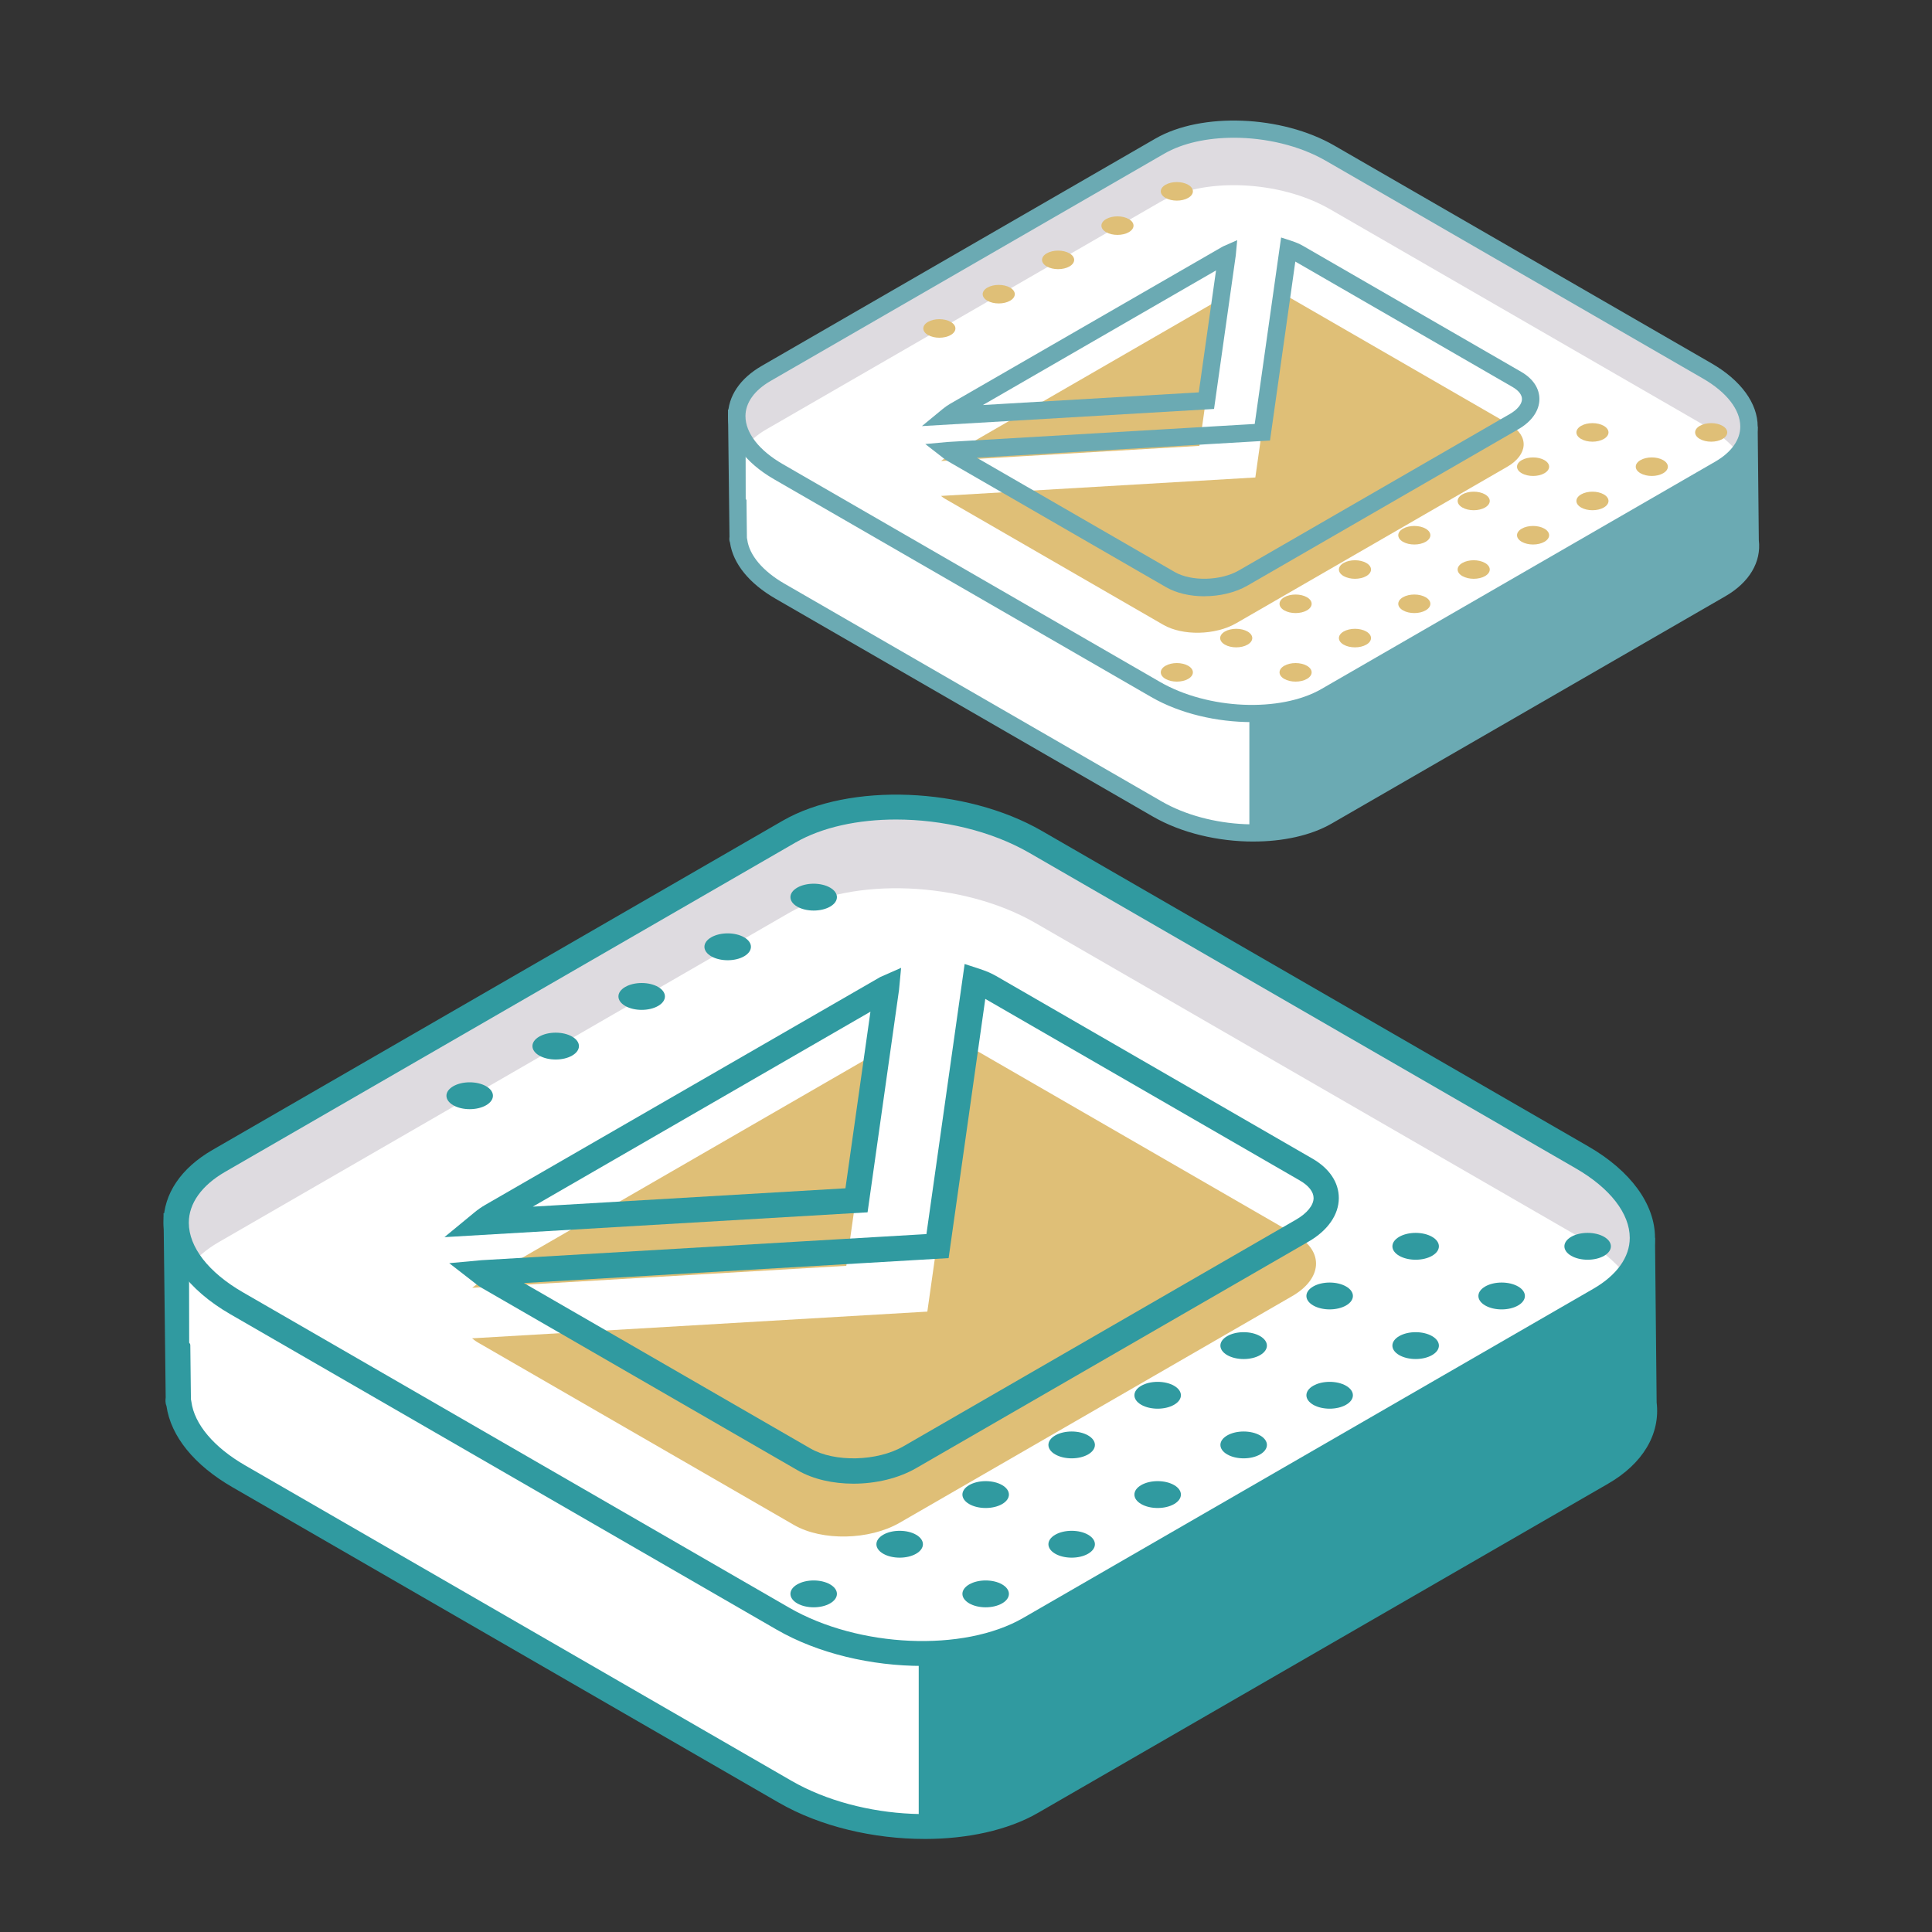<?xml version="1.0" encoding="UTF-8"?>
<svg id="_圖層_1" data-name="圖層_1" xmlns="http://www.w3.org/2000/svg" viewBox="0 0 1024 1024">
  <rect x="0" y="0" width="1024" height="1024" fill="#333333" stroke="none"/>
  <defs>
    <style>
      .cls-1 {
        fill: #fff;
      }

      .cls-2 {
        fill: #dedbe0;
      }

      .cls-3 {
        fill: #dfbf77;
      }

      .cls-4 {
        fill: #309aa0;
      }

      .cls-5 {
        fill: #6baab3;
      }
    </style>
  </defs>
  <g>
    <g>
      <g>
        <g>
          <path class="cls-1" d="M871.37,743.78h0l-1.64-94.05H93.45l1.03,91.65c-.24,2.35,0,0,.31,2.39h0c1.77,13.6,12.46,27.55,31.71,38.66l289.63,167.22c38.67,22.33,97.16,24.75,130.65,5.42l302.25-174.51c16.82-9.71,24.12-23.07,22.33-36.78Z"/>
          <path class="cls-4" d="M490.06,974.68c-26.92,0-55.24-6.51-77.27-19.23l-289.63-167.22c-20.22-11.68-32.61-26.95-34.93-43.05-.7-1.65-.54-3.24-.41-4.49l-1.15-97.67,790.52,13.08.86,87.2c2.02,16.79-7.33,32.47-25.67,43.06l-302.24,174.51c-16.06,9.27-37.59,13.82-60.08,13.82ZM101.18,741.53c.1.42.19.88.25,1.37,1.55,11.9,11.91,24.19,28.42,33.73l289.63,167.22c36.76,21.23,92.36,23.67,123.95,5.42l302.24-174.51c13.77-7.94,20.53-18.64,19.04-30.11l-.05-.75-1.53-87.47H100.23l.96,85.11Z"/>
        </g>
        <g>
          <path class="cls-2" d="M847.88,688.86l-302.25,174.5c-33.49,19.34-91.98,16.91-130.65-5.42l-289.63-167.22c-38.67-22.33-42.87-56.1-9.38-75.43l302.25-174.5c33.49-19.33,91.98-16.91,130.65,5.42l289.63,167.22c38.67,22.33,42.87,56.1,9.38,75.43Z"/>
          <path class="cls-1" d="M838.5,656.47l-289.63-167.22c-38.67-22.32-97.16-24.75-130.65-5.41l-302.25,174.5c-6.86,3.96-12.05,8.54-15.77,13.49l.07,39.82c5.32,7.92,13.65,15.53,25.07,22.12l289.63,167.22c38.67,22.33,97.16,24.75,130.65,5.42l302.25-174.5c33.49-19.33,29.29-53.11-9.38-75.43Z"/>
          <path class="cls-4" d="M488.91,882.98c-26.92,0-55.23-6.51-77.27-19.24l-289.63-167.22c-22.45-12.97-35.34-30.63-35.34-48.47,0-15.21,9.22-28.9,25.95-38.56l302.25-174.51c35.29-20.35,96.9-17.93,137.35,5.42l289.63,167.22c22.45,12.97,35.34,30.64,35.34,48.48-.01,15.21-9.22,28.9-25.96,38.56l-302.25,174.5c-16.06,9.27-37.58,13.83-60.08,13.83ZM474.95,434.36c-20.05,0-39.15,4.02-53.38,12.23l-302.25,174.51c-12.42,7.17-19.25,16.74-19.25,26.95,0,12.92,10.44,26.36,28.64,36.87l289.63,167.22c36.76,21.22,92.37,23.65,123.95,5.41l302.25-174.5c12.42-7.17,19.26-16.74,19.26-26.95,0-12.92-10.44-26.37-28.64-36.87l-289.63-167.22c-20.2-11.66-46.1-17.65-70.57-17.65Z"/>
        </g>
        <g>
          <g>
            <path class="cls-3" d="M448.56,670.91l15.92-112.5c-.4.21-.86.37-1.25.6l-208.04,120.11c-1.86,1.08-3.47,2.23-4.92,3.43l198.29-11.64Z"/>
            <path class="cls-4" d="M235.56,655.71l15.85-13.06c1.72-1.42,3.62-2.79,5.83-4.06l209.35-120.76,11.01-4.85-1.09,11.64-16.68,117.93-224.27,13.16ZM461.34,536.22l-178.95,103.33,165.71-9.73,13.25-93.6Z"/>
          </g>
          <g>
            <path class="cls-3" d="M491.51,695.18l-241.31,14.16c.95.72,1.81,1.46,2.95,2.12l167.68,96.81c14.9,8.6,39.98,8.08,56.01-1.18l208.04-120.11c16.03-9.26,16.95-23.73,2.04-32.34l-167.67-96.81c-2.36-1.36-5.03-2.41-7.83-3.32l-19.91,140.67Z"/>
            <path class="cls-4" d="M452.37,786.38c-10.79,0-21.35-2.33-29.5-7.03l-167.68-96.82c-1.14-.66-2.08-1.37-3.01-2.09l-14.07-10.93,17.09-1.58,235.83-13.84,20.25-143.15,7.59,2.47c3.71,1.21,6.61,2.45,9.1,3.89l167.68,96.81c8.99,5.19,13.95,12.61,13.95,20.89,0,8.78-5.83,17.18-16,23.05l-208.05,120.11c-9.46,5.46-21.46,8.22-33.2,8.22ZM277.66,680.03l151.92,87.71c12.8,7.4,35.39,6.85,49.3-1.19l208.05-120.11c5.83-3.36,9.3-7.64,9.3-11.45,0-3.28-2.58-6.58-7.25-9.28l-166.76-96.28-19.43,137.39-225.12,13.21Z"/>
          </g>
        </g>
      </g>
      <polygon class="cls-4" points="486.94 876.4 486.94 970.97 519.21 968.11 559.41 950.04 864.93 772.95 871.37 743.78 875.23 667.87 531.41 869.79 493.25 876.41 486.94 876.4"/>
    </g>
    <g>
      <g>
        <path class="cls-4" d="M531.14,839.76c4.81,2.78,4.81,7.28,0,10.06-4.81,2.78-12.62,2.78-17.43,0-4.81-2.78-4.81-7.29,0-10.06,4.82-2.78,12.62-2.78,17.43,0Z"/>
        <path class="cls-4" d="M576.72,813.44c4.81,2.78,4.81,7.29,0,10.07-4.81,2.78-12.62,2.78-17.43,0-4.81-2.78-4.81-7.28,0-10.07,4.81-2.78,12.62-2.78,17.43,0Z"/>
        <path class="cls-4" d="M622.3,787.12c4.81,2.78,4.81,7.29,0,10.07-4.82,2.78-12.62,2.78-17.43,0-4.82-2.78-4.82-7.29,0-10.07,4.81-2.78,12.62-2.78,17.43,0Z"/>
        <path class="cls-4" d="M667.88,760.81c4.82,2.78,4.82,7.28,0,10.06-4.81,2.78-12.62,2.78-17.43,0-4.81-2.78-4.81-7.29,0-10.06,4.82-2.78,12.62-2.78,17.43,0Z"/>
        <path class="cls-4" d="M713.46,734.49c4.81,2.78,4.81,7.29,0,10.06-4.81,2.78-12.62,2.78-17.43,0-4.81-2.78-4.81-7.29,0-10.06,4.81-2.78,12.62-2.78,17.43,0Z"/>
        <path class="cls-4" d="M759.04,708.17c4.81,2.78,4.81,7.29,0,10.06-4.81,2.78-12.62,2.78-17.43,0-4.82-2.78-4.82-7.28,0-10.06,4.81-2.78,12.62-2.78,17.43,0Z"/>
        <path class="cls-4" d="M804.62,681.86c4.81,2.78,4.81,7.29,0,10.07-4.81,2.78-12.62,2.78-17.43,0-4.81-2.78-4.81-7.29,0-10.07,4.82-2.78,12.62-2.78,17.43,0Z"/>
        <path class="cls-4" d="M850.2,655.54c4.81,2.78,4.81,7.29,0,10.06-4.81,2.78-12.62,2.78-17.43,0-4.81-2.78-4.81-7.28,0-10.06,4.81-2.78,12.62-2.78,17.43,0Z"/>
        <path class="cls-4" d="M439.98,839.76c4.81,2.78,4.81,7.28,0,10.06-4.81,2.78-12.62,2.78-17.43,0-4.81-2.78-4.81-7.29,0-10.06,4.81-2.78,12.62-2.78,17.43,0Z"/>
        <path class="cls-4" d="M485.56,813.44c4.81,2.78,4.81,7.29,0,10.07-4.81,2.78-12.62,2.78-17.43,0-4.82-2.78-4.82-7.28,0-10.07,4.81-2.78,12.62-2.78,17.43,0Z"/>
        <path class="cls-4" d="M531.14,787.12c4.81,2.78,4.81,7.29,0,10.07-4.81,2.78-12.62,2.78-17.43,0-4.81-2.78-4.81-7.29,0-10.07,4.82-2.78,12.62-2.78,17.43,0Z"/>
        <path class="cls-4" d="M576.72,760.81c4.81,2.78,4.81,7.29,0,10.06-4.81,2.78-12.62,2.78-17.43,0-4.81-2.78-4.81-7.29,0-10.06,4.81-2.78,12.62-2.78,17.43,0Z"/>
        <path class="cls-4" d="M622.3,734.49c4.81,2.78,4.81,7.29,0,10.06-4.82,2.78-12.62,2.78-17.43,0-4.81-2.78-4.81-7.29,0-10.06,4.81-2.78,12.62-2.78,17.43,0Z"/>
        <path class="cls-4" d="M667.88,708.17c4.81,2.78,4.81,7.29,0,10.07-4.81,2.78-12.62,2.78-17.43,0-4.82-2.78-4.82-7.29,0-10.07,4.81-2.78,12.62-2.78,17.43,0Z"/>
        <path class="cls-4" d="M713.46,681.86c4.82,2.78,4.82,7.28,0,10.06-4.81,2.78-12.62,2.78-17.43,0-4.81-2.78-4.81-7.29,0-10.06,4.81-2.78,12.62-2.78,17.43,0Z"/>
        <path class="cls-4" d="M759.04,655.54c4.81,2.78,4.81,7.29,0,10.06-4.81,2.78-12.62,2.78-17.43,0-4.81-2.78-4.81-7.28,0-10.06,4.81-2.78,12.62-2.78,17.43,0Z"/>
      </g>
      <g>
        <path class="cls-4" d="M257.66,575.73c4.81,2.78,4.81,7.29,0,10.07s-12.62,2.78-17.43,0c-4.81-2.78-4.81-7.29,0-10.07,4.81-2.78,12.62-2.78,17.43,0Z"/>
        <path class="cls-4" d="M303.24,549.42c4.81,2.78,4.81,7.29,0,10.06-4.81,2.78-12.62,2.78-17.43,0-4.81-2.78-4.81-7.28,0-10.06,4.81-2.78,12.62-2.78,17.43,0Z"/>
        <path class="cls-4" d="M348.82,523.1c4.81,2.78,4.81,7.29,0,10.07-4.82,2.78-12.62,2.78-17.43,0-4.81-2.78-4.81-7.29,0-10.07,4.81-2.78,12.62-2.78,17.43,0Z"/>
        <path class="cls-4" d="M394.4,496.79c4.82,2.78,4.82,7.28,0,10.07-4.81,2.78-12.62,2.78-17.43,0-4.81-2.78-4.81-7.29,0-10.07,4.82-2.78,12.62-2.78,17.43,0Z"/>
        <path class="cls-4" d="M439.98,470.47c4.81,2.78,4.81,7.29,0,10.06-4.81,2.78-12.62,2.78-17.43,0-4.81-2.78-4.81-7.28,0-10.06,4.81-2.78,12.62-2.78,17.43,0Z"/>
      </g>
    </g>
  </g>
  <g>
    <g>
      <g>
        <g>
          <path class="cls-1" d="M927.6,286.62h0l-1.13-64.93H390.54l.71,63.28c-.17,1.62,0,0,.22,1.65h0c1.22,9.39,8.61,19.02,21.89,26.69l199.96,115.45c26.7,15.41,67.08,17.09,90.2,3.74l208.67-120.47c11.61-6.7,16.65-15.92,15.41-25.39Z"/>
          <path class="cls-5" d="M664.35,446.04c-18.59,0-38.14-4.49-53.35-13.28l-199.96-115.44c-13.96-8.06-22.51-18.61-24.12-29.72-.48-1.14-.37-2.24-.28-3.1l-.79-67.43,545.76,9.03.6,60.2c1.39,11.59-5.06,22.42-17.72,29.72l-208.66,120.47c-11.09,6.4-25.95,9.54-41.48,9.54ZM395.88,285.07c.07.29.13.6.18.94,1.07,8.22,8.23,16.7,19.62,23.28l199.96,115.44c25.38,14.66,63.76,16.34,85.57,3.74l208.66-120.47c9.5-5.48,14.17-12.87,13.14-20.79l-.04-.52-1.06-60.39H395.22l.66,58.76Z"/>
        </g>
        <g>
          <path class="cls-2" d="M911.38,248.71l-208.67,120.47c-23.12,13.35-63.5,11.67-90.2-3.74l-199.96-115.45c-26.7-15.41-29.6-38.73-6.48-52.08l208.67-120.47c23.12-13.35,63.5-11.67,90.2,3.74l199.96,115.44c26.7,15.41,29.6,38.73,6.48,52.08Z"/>
          <path class="cls-1" d="M904.91,226.35l-199.96-115.45c-26.7-15.41-67.08-17.09-90.2-3.74l-208.67,120.47c-4.73,2.73-8.32,5.9-10.89,9.31l.05,27.49c3.67,5.47,9.43,10.72,17.31,15.27l199.96,115.45c26.7,15.41,67.08,17.09,90.2,3.74l208.67-120.47c23.12-13.35,20.22-36.66-6.48-52.08Z"/>
          <path class="cls-5" d="M663.55,382.73c-18.58,0-38.13-4.5-53.35-13.28l-199.96-115.45c-15.5-8.95-24.4-21.15-24.4-33.47,0-10.5,6.36-19.95,17.92-26.62l208.67-120.48c24.36-14.05,66.9-12.38,94.82,3.74l199.96,115.44c15.5,8.96,24.4,21.15,24.4,33.47,0,10.5-6.37,19.95-17.92,26.62l-208.67,120.47c-11.09,6.4-25.94,9.54-41.48,9.54ZM653.92,73.01c-13.84,0-27.03,2.77-36.85,8.45l-208.67,120.47c-8.57,4.95-13.29,11.56-13.29,18.61,0,8.92,7.2,18.2,19.77,25.45l199.95,115.45c25.38,14.65,63.77,16.33,85.58,3.73l208.67-120.47c8.57-4.95,13.3-11.56,13.3-18.61,0-8.92-7.21-18.2-19.77-25.46l-199.96-115.45c-13.95-8.05-31.83-12.18-48.72-12.18Z"/>
        </g>
        <g>
          <g>
            <path class="cls-3" d="M635.7,236.32l10.99-77.67c-.28.15-.59.26-.86.41l-143.63,82.92c-1.28.74-2.39,1.54-3.4,2.37l136.9-8.03Z"/>
            <path class="cls-5" d="M488.65,225.83l10.94-9.01c1.19-.98,2.5-1.92,4.02-2.81l144.53-83.37,7.6-3.35-.75,8.04-11.52,81.42-154.83,9.09ZM644.52,143.33l-123.55,71.34,114.4-6.71,9.15-64.62Z"/>
          </g>
          <g>
            <path class="cls-3" d="M665.35,253.07l-166.6,9.78c.66.5,1.25,1.01,2.03,1.46l115.76,66.83c10.29,5.94,27.6,5.58,38.67-.81l143.63-82.92c11.07-6.39,11.7-16.39,1.41-22.32l-115.76-66.83c-1.63-.94-3.48-1.66-5.4-2.29l-13.74,97.12Z"/>
            <path class="cls-5" d="M638.33,316.04c-7.45,0-14.74-1.61-20.36-4.86l-115.76-66.84c-.79-.46-1.44-.94-2.08-1.44l-9.71-7.55,11.8-1.09,162.81-9.55,13.98-98.83,5.24,1.7c2.56.84,4.56,1.69,6.28,2.68l115.76,66.83c6.21,3.59,9.63,8.71,9.63,14.42,0,6.06-4.02,11.86-11.04,15.92l-143.63,82.92c-6.53,3.77-14.82,5.67-22.92,5.67ZM517.71,242.61l104.88,60.55c8.83,5.11,24.43,4.73,34.04-.82l143.63-82.92c4.02-2.32,6.42-5.28,6.42-7.9,0-2.27-1.78-4.54-5.01-6.41l-115.13-66.47-13.41,94.85-155.42,9.12Z"/>
          </g>
        </g>
      </g>
      <polygon class="cls-5" points="662.19 378.18 662.19 443.47 684.47 441.5 712.22 429.02 923.15 306.77 927.6 286.62 930.26 234.22 692.89 373.62 666.55 378.19 662.19 378.18"/>
    </g>
    <g>
      <g>
        <path class="cls-3" d="M692.71,352.88c3.32,1.92,3.32,5.03,0,6.95-3.32,1.92-8.71,1.92-12.04,0-3.32-1.92-3.32-5.03,0-6.95,3.32-1.92,8.71-1.92,12.04,0Z"/>
        <path class="cls-3" d="M724.18,334.72c3.32,1.92,3.32,5.03,0,6.95-3.32,1.92-8.71,1.92-12.04,0-3.32-1.92-3.32-5.03,0-6.95,3.32-1.92,8.71-1.92,12.04,0Z"/>
        <path class="cls-3" d="M755.64,316.55c3.32,1.92,3.32,5.03,0,6.95-3.32,1.92-8.71,1.92-12.04,0-3.32-1.92-3.32-5.03,0-6.95,3.32-1.92,8.71-1.92,12.04,0Z"/>
        <path class="cls-3" d="M787.11,298.38c3.32,1.92,3.32,5.03,0,6.95-3.32,1.92-8.71,1.92-12.04,0-3.32-1.92-3.32-5.03,0-6.95,3.32-1.92,8.71-1.92,12.04,0Z"/>
        <path class="cls-3" d="M818.58,280.21c3.32,1.92,3.32,5.03,0,6.95-3.32,1.92-8.71,1.92-12.04,0-3.32-1.92-3.32-5.03,0-6.95,3.32-1.92,8.71-1.92,12.04,0Z"/>
        <path class="cls-3" d="M850.05,262.04c3.32,1.92,3.32,5.03,0,6.95-3.32,1.92-8.71,1.92-12.03,0-3.32-1.92-3.32-5.03,0-6.95,3.32-1.92,8.71-1.92,12.03,0Z"/>
        <path class="cls-3" d="M881.51,243.88c3.32,1.92,3.32,5.03,0,6.95-3.32,1.92-8.71,1.92-12.04,0-3.32-1.92-3.32-5.03,0-6.95,3.32-1.92,8.71-1.92,12.04,0Z"/>
        <path class="cls-3" d="M912.98,225.71c3.32,1.92,3.32,5.03,0,6.95-3.32,1.92-8.71,1.92-12.04,0-3.32-1.92-3.32-5.03,0-6.95,3.32-1.92,8.71-1.92,12.04,0Z"/>
        <path class="cls-3" d="M629.77,352.88c3.32,1.92,3.32,5.03,0,6.95-3.32,1.92-8.71,1.92-12.04,0-3.32-1.92-3.32-5.03,0-6.95,3.32-1.92,8.71-1.92,12.04,0Z"/>
        <path class="cls-3" d="M661.24,334.72c3.32,1.92,3.32,5.03,0,6.95-3.32,1.92-8.71,1.92-12.03,0-3.32-1.92-3.32-5.03,0-6.95,3.32-1.92,8.71-1.92,12.03,0Z"/>
        <path class="cls-3" d="M692.71,316.55c3.32,1.92,3.32,5.03,0,6.95-3.32,1.92-8.71,1.92-12.04,0-3.32-1.92-3.32-5.03,0-6.95,3.32-1.92,8.71-1.92,12.04,0Z"/>
        <path class="cls-3" d="M724.18,298.38c3.32,1.92,3.32,5.03,0,6.95-3.32,1.92-8.71,1.92-12.04,0-3.32-1.92-3.32-5.03,0-6.95,3.32-1.92,8.71-1.92,12.04,0Z"/>
        <path class="cls-3" d="M755.64,280.21c3.32,1.92,3.32,5.03,0,6.95-3.32,1.92-8.71,1.92-12.04,0-3.32-1.92-3.32-5.03,0-6.95,3.32-1.92,8.71-1.92,12.04,0Z"/>
        <path class="cls-3" d="M787.11,262.04c3.32,1.92,3.32,5.03,0,6.95-3.32,1.92-8.71,1.92-12.03,0-3.32-1.92-3.32-5.03,0-6.95,3.32-1.92,8.71-1.92,12.04,0Z"/>
        <path class="cls-3" d="M818.58,243.88c3.32,1.92,3.32,5.03,0,6.95-3.32,1.92-8.71,1.92-12.04,0-3.32-1.92-3.32-5.03,0-6.95,3.32-1.92,8.71-1.92,12.04,0Z"/>
        <path class="cls-3" d="M850.05,225.71c3.32,1.92,3.32,5.03,0,6.95-3.32,1.92-8.71,1.92-12.03,0-3.32-1.92-3.32-5.03,0-6.95,3.32-1.92,8.71-1.92,12.03,0Z"/>
      </g>
      <g>
        <path class="cls-3" d="M503.9,170.61c3.32,1.92,3.32,5.03,0,6.95s-8.71,1.92-12.04,0c-3.32-1.92-3.32-5.03,0-6.95,3.32-1.92,8.71-1.92,12.04,0Z"/>
        <path class="cls-3" d="M535.37,152.44c3.32,1.92,3.32,5.03,0,6.95-3.32,1.92-8.71,1.92-12.04,0-3.32-1.92-3.32-5.03,0-6.95,3.32-1.92,8.71-1.92,12.04,0Z"/>
        <path class="cls-3" d="M566.84,134.27c3.32,1.92,3.32,5.03,0,6.95-3.32,1.92-8.71,1.92-12.04,0-3.32-1.92-3.32-5.03,0-6.95,3.32-1.92,8.71-1.92,12.04,0Z"/>
        <path class="cls-3" d="M598.3,116.11c3.32,1.92,3.32,5.03,0,6.95-3.32,1.92-8.71,1.92-12.04,0-3.32-1.92-3.32-5.03,0-6.95,3.32-1.92,8.71-1.92,12.04,0Z"/>
        <path class="cls-3" d="M629.77,97.94c3.32,1.92,3.32,5.03,0,6.95-3.32,1.92-8.71,1.92-12.04,0-3.32-1.92-3.32-5.03,0-6.95,3.32-1.92,8.71-1.92,12.04,0Z"/>
      </g>
    </g>
  </g>
</svg>
